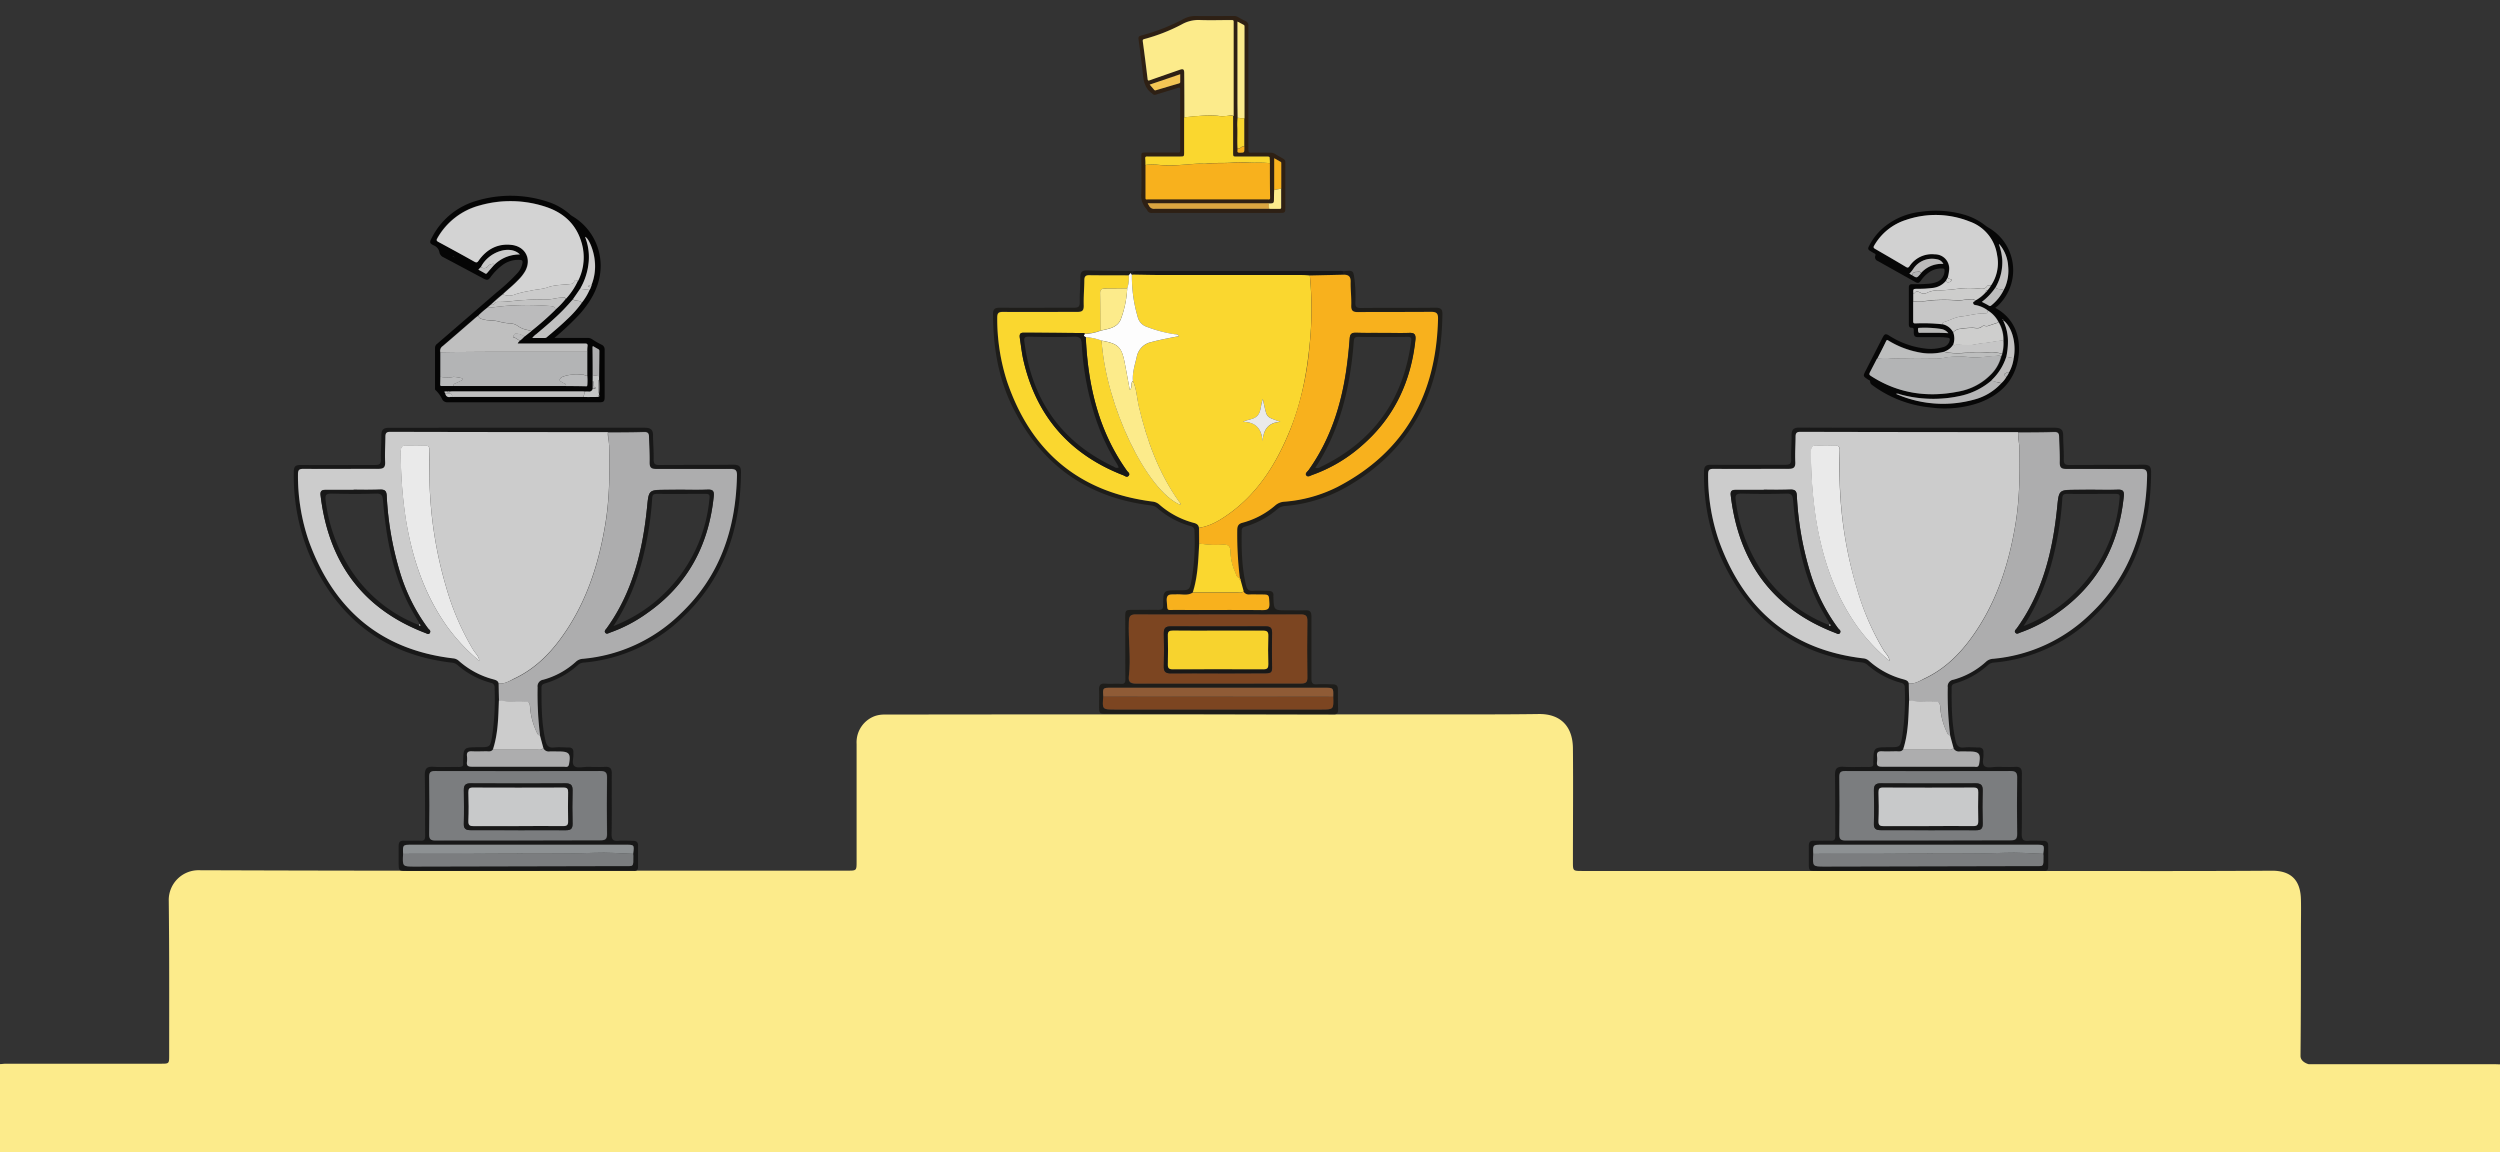 <svg xmlns="http://www.w3.org/2000/svg" xmlns:xlink="http://www.w3.org/1999/xlink" id="&#x30EC;&#x30A4;&#x30E4;&#x30FC;_1" data-name="&#x30EC;&#x30A4;&#x30E4;&#x30FC; 1" width="781" height="360" viewBox="0 0 781 360"><rect x="0" y="0" width="781" height="360" fill="#333333" stroke="none"/><defs><style>      .cls-1 {        fill: none;      }      .cls-2 {        clip-path: url(#clip-path);      }      .cls-3 {        fill: #fceb8b;      }      .cls-4 {        fill: #181818;      }      .cls-5 {        fill: #ccc;      }      .cls-6 {        fill: #adadae;      }      .cls-7 {        fill: #7b7d7f;      }      .cls-8 {        fill: #8d9193;      }      .cls-9 {        fill: #eaeaea;      }      .cls-10 {        fill: #fbfbfa;      }      .cls-11 {        fill: #c8c9ca;      }      .cls-12 {        fill: #1e1d1a;      }      .cls-13 {        fill: #fad72f;      }      .cls-14 {        fill: #f8b11d;      }      .cls-15 {        fill: #7c4521;      }      .cls-16 {        fill: #8f5b36;      }      .cls-17 {        fill: #fdfdfd;      }      .cls-18 {        fill: #f7d32e;      }      .cls-19 {        fill: #050505;      }      .cls-20 {        fill: #d3d3d3;      }      .cls-21 {        fill: #b3b4b5;      }      .cls-22 {        fill: #bfbfbf;      }      .cls-23 {        fill: #bbbbbc;      }      .cls-24 {        fill: #cbcbcb;      }      .cls-25 {        fill: #c1c1c1;      }      .cls-26 {        fill: #c3c3c3;      }      .cls-27 {        fill: #cfcece;      }      .cls-28 {        fill: #b9babb;      }      .cls-29 {        fill: #aeaeaf;      }      .cls-30 {        fill: #c4c5c5;      }      .cls-31 {        fill: #6f6e6f;      }      .cls-32 {        fill: #2e2014;      }      .cls-33 {        fill: #dba540;      }      .cls-34 {        fill: #f4c655;      }      .cls-35 {        fill: #070707;      }      .cls-36 {        fill: #d1d1d1;      }      .cls-37 {        fill: #c6c6c6;      }      .cls-38 {        fill: #bdbebe;      }      .cls-39 {        fill: #cececd;      }      .cls-40 {        fill: #cdcdcc;      }      .cls-41 {        fill: #cacaca;      }      .cls-42 {        fill: #b6b6b7;      }      .cls-43 {        fill: #c5c4c4;      }      .cls-44 {        fill: #bcbbbb;      }      .cls-45 {        fill: #c2c1c1;      }      .cls-46 {        fill: #bdbdbd;      }      .cls-47 {        fill: #b7b7b6;      }    </style><clipPath id="clip-path"><rect class="cls-1" y="5" width="781" height="355"></rect></clipPath></defs><title>123表彰台</title><g class="cls-2"><g><path class="cls-3" d="M781,360H0V332.42c.65,0,1.24-.12,1.81-.12q24.21,0,48.4,0c2.66,0,2.64,0,2.64-2.71,0-16,.06-32.08-.13-48.13a9.31,9.31,0,0,1,9.6-9.6q63.06.23,126.13.13,38.13,0,76.28,0c2.87,0,2.87,0,2.87-2.89q0-18.37,0-36.75a8.73,8.73,0,0,1,5.79-8.68,9,9,0,0,1,3-.44q38-.06,76.08-.06l93,0c11.73,0,23.46.06,35.19-.11,7.08-.1,10.66,4.09,10.72,10.68.11,11.85,0,23.68,0,35.53,0,2.78,0,2.82,2.85,2.82l142.38,0c24.35,0,48.68.09,73-.08,6.1-.05,9.05,2.92,9.2,8.94.08,3.18,0,6.36,0,9.54,0,13.14,0,26.27-.13,39.39,0,1.93,2.53,2.57,2.53,2.57h58.18l1.62.06Q781,346.18,781,360Z"></path><path class="cls-4" d="M161.55,133.63c13.29,0,26.58,0,39.85,0,1.85,0,2.59.56,2.61,2.33,0,2.51.25,5,.19,7.5,0,1.43.36,1.83,1.79,1.81,7.67-.07,15.31,0,23-.09,1.81,0,2.51.4,2.49,2.34-.11,17.43-5.12,32.92-18.05,45.2A50.66,50.66,0,0,1,182.3,207a2.94,2.94,0,0,0-1.79.78,26.18,26.18,0,0,1-10,5.64c-.76.24-1.35.38-1.35,1.41,0,5.56,0,11.1,1.25,16.55.35,1.56,1,2.34,2.73,2.13,1.42-.17,2.85,0,4.28,0,1.22-.05,1.79.44,1.69,1.66v.21c.16,1.37-.66,3.2.39,4,.89.65,2.62.19,4,.19,1.83,0,3.66.08,5.49,0,1.6-.11,2.15.5,2.13,2.08-.06,6.3.06,12.59-.06,18.87-.05,1.85.54,2.31,2.25,2.14,1.41-.14,2.84,0,4.28,0,1.15,0,1.77.34,1.74,1.6,0,2.17,0,4.34,0,6.48,0,1-.38,1.37-1.32,1.33-.61,0-1.22,0-1.84,0H127.2c-2.66,0-2.66,0-2.66-2.67,0-1.69,0-3.39,0-5.08,0-1.2.38-1.74,1.65-1.68,1.68.06,3.39-.06,5.07,0,1.33.09,1.56-.42,1.56-1.62-.06-6.29,0-12.59-.11-18.86,0-2.09.64-2.74,2.68-2.61,2.63.17,5.29,0,7.92.06,1.05,0,1.54-.27,1.37-1.35V238c.12-4.54.12-4.54,4.8-4.57,3.67,0,3.67,0,4.28-3.59a80.63,80.63,0,0,0,.75-15,1.38,1.38,0,0,0-1.22-1.54,25.93,25.93,0,0,1-10.45-5.62A3.18,3.18,0,0,0,141,207c-20.87-2.48-35.3-13.7-43.87-32.59a64.41,64.41,0,0,1-5.35-27c0-1.72.57-2.17,2.21-2.15,7.73.07,15.46,0,23.19,0,1.39,0,1.88-.32,1.81-1.79-.08-2.42.17-4.87.13-7.31,0-1.89.59-2.54,2.57-2.52C135,133.65,148.28,133.61,161.55,133.63Zm8.17,100c-.36-1.29-.69-2.59-1.05-3.88a100.94,100.94,0,0,1-.78-15.15,2.07,2.07,0,0,1,1.81-2.38,25.1,25.1,0,0,0,10.2-5.65,3.54,3.54,0,0,1,2.17-.88,49.62,49.62,0,0,0,30.39-14c12.38-11.72,17.35-26.52,17.71-43.22,0-1.72-.46-2.1-2.13-2.08-7.72.08-15.43,0-23.16,0-1.5,0-2-.46-2-2,.06-2.69-.13-5.41-.19-8.1,0-.95-.32-1.48-1.44-1.44-3.79.09-7.58.09-11.37.13a.65.65,0,0,0-.19,0q-34,0-67.9-.09c-1.12,0-1.39.51-1.42,1.48,0,2.63-.21,5.28-.08,7.91.08,1.75-.51,2.19-2.17,2.17-7.79-.06-15.59,0-23.38,0-1.35,0-1.71.38-1.68,1.71a62.27,62.27,0,0,0,3.34,20.73c7.65,21.2,22.23,34.06,45.08,36.76a3.07,3.07,0,0,1,1.81.76,26.21,26.21,0,0,0,11,5.85c.69.19,1.28.44,1.45,1.22,0,1.77.06,3.54.08,5.3-.19,5.18-.23,10.38-1.93,15.39-.47.68-1.18.55-1.84.55-1.56,0-3.11.06-4.65,0-1.12-.06-1.65.3-1.52,1.47a6.85,6.85,0,0,1,0,1.81c-.19,1.33.44,1.56,1.62,1.54,3.52-.06,7,0,10.55,0,6,0,12,0,18.06,0,.63,0,1.47.4,1.7-.82.61-3.22.09-3.94-3.12-3.94-1,0-2-.06-3,0A1.86,1.86,0,0,1,169.72,233.65Zm28.08,33.09c.38-2.86.38-2.86-2.51-2.86H128.65c-2.82,0-2.82,0-2.72,2.84-.23,4-.23,4,3.63,4q32.59-.07,65.18-.15c3.27,0,3.12.48,3.12-3.22C197.86,267.14,197.82,267,197.8,266.74Zm-36-4.17c8.62,0,17.21,0,25.82,0,1.56,0,2.13-.36,2.09-2-.11-5.87-.13-11.77,0-17.64,0-1.64-.55-2-2.11-2q-25.82.06-51.64,0c-1.46,0-1.84.46-1.82,1.85.07,6,.09,11.9,0,17.85,0,1.69.57,2,2.09,2C144.7,262.55,153.23,262.57,161.76,262.57Z"></path><path class="cls-5" d="M155.78,213.5c-.17-.78-.76-1-1.46-1.22a26.23,26.23,0,0,1-11-5.85,3.07,3.07,0,0,0-1.81-.76c-22.86-2.7-37.43-15.56-45.08-36.76a62.7,62.7,0,0,1-3.34-20.73c0-1.33.35-1.71,1.68-1.71,7.79.06,15.59,0,23.38,0,1.66,0,2.25-.42,2.17-2.17-.13-2.63.06-5.26.08-7.91,0-1,.3-1.48,1.42-1.48q34,.08,67.9.09a.65.65,0,0,1,.19,0c-.15,1.37.32,2.67.36,4,.23,8.44.17,16.86-1.27,25.22-1.93,11.33-5.28,22.13-11.58,31.92-4.32,6.71-9.5,12.44-16.87,15.87C159.07,212.8,157.57,213.73,155.78,213.5Zm-6.05-7.05c-.12-1.5-1.24-2.34-1.91-3.46a81.68,81.68,0,0,1-8.39-19.43,128.1,128.1,0,0,1-5.22-32.75c-.11-3.31,0-6.63,0-9.94,0-1.2-.34-1.73-1.6-1.66a50.09,50.09,0,0,1-5.48,0c-1.58-.11-1.91.54-1.91,2a138.35,138.35,0,0,0,1.6,21.11c2,12.13,5.75,23.52,13,33.62A58.53,58.53,0,0,0,149.73,206.45ZM110.47,153h0c-2.9,0-5.83,0-8.74,0-1.22,0-1.73.36-1.58,1.66,2.45,20.74,12.89,35.44,32.71,43,.47.17,1,.7,1.43,0s-.23-1-.54-1.37a57,57,0,0,1-8.83-17.69,99.43,99.43,0,0,1-4.1-23.7c-.09-1.45-.49-2-2-2C116,153,113.25,153,110.47,153Z"></path><path class="cls-6" d="M155.78,213.5c1.79.23,3.29-.7,4.8-1.39,7.37-3.43,12.55-9.16,16.87-15.87,6.3-9.77,9.65-20.59,11.59-31.92,1.43-8.33,1.49-16.78,1.26-25.22a33.36,33.36,0,0,1-.36-4c3.79,0,7.58,0,11.38-.13,1.11,0,1.41.49,1.43,1.44.06,2.69.25,5.41.19,8.1,0,1.54.48,2,2,2,7.73,0,15.44,0,23.17,0,1.66,0,2.17.36,2.12,2.08-.35,16.7-5.33,31.5-17.71,43.22a49.84,49.84,0,0,1-30.39,14,3.45,3.45,0,0,0-2.17.88,24.87,24.87,0,0,1-10.2,5.65,2.08,2.08,0,0,0-1.81,2.38,106.51,106.51,0,0,0,.78,15.15c-.74-.1-.86-.78-1.14-1.3a22.16,22.16,0,0,1-2-7.92c-.08-1-.44-1.39-1.45-1.39a46.41,46.41,0,0,1-8.24-.36C155.84,217,155.8,215.27,155.78,213.5ZM212.88,153H208.2c-5.64,0-5.52,0-6.08,5.66-1.37,13.45-4.51,26.33-12.58,37.57-.29.41-.88.85-.44,1.42s1,.1,1.5-.07a46.07,46.07,0,0,0,11.47-6C214.82,182.7,221.41,170.3,223,155c.17-1.62-.32-2.15-1.94-2.07C218.29,153.06,215.6,153,212.88,153Z"></path><path class="cls-7" d="M161.76,262.57c-8.53,0-17.08,0-25.61,0-1.52,0-2.13-.29-2.09-2,.11-6,.09-11.89,0-17.85,0-1.39.35-1.85,1.81-1.85q25.8.06,51.64,0c1.54,0,2.13.4,2.11,2-.09,5.87-.07,11.77,0,17.64,0,1.64-.55,2-2.09,2C179,262.53,170.38,262.57,161.76,262.57Zm.17-3.22h0c4.95,0,9.88,0,14.83,0,1.56,0,2.19-.4,2.15-2.06q-.16-5.14,0-10.34c0-1.66-.5-2.25-2.21-2.25q-14.82.09-29.63,0c-1.62,0-2.15.59-2.13,2.13.06,3.45.1,6.88,0,10.33-.07,1.77.61,2.19,2.23,2.17C152.05,259.31,157,259.35,161.93,259.35Z"></path><path class="cls-7" d="M197.8,266.74c0,.21.06.4.06.61,0,3.68.17,3.2-3.12,3.22l-65.18.15c-3.84,0-3.84,0-3.63-4,9.48,0,18.94,0,28.42-.06,10.44-.11,20.89.17,31.34-.26C189.69,266.26,193.78,266.57,197.8,266.74Z"></path><path class="cls-8" d="M197.8,266.74c-4-.17-8.13-.48-12.11-.32-10.45.43-20.9.15-31.34.26-9.46.1-18.94,0-28.42.06-.12-2.84-.12-2.84,2.72-2.84h66.64C198.18,263.88,198.18,263.88,197.8,266.74Z"></path><path class="cls-5" d="M155.86,218.8a44.45,44.45,0,0,0,8.24.36c1,0,1.37.36,1.45,1.39a22,22,0,0,0,2,7.92c.25.52.38,1.18,1.14,1.3.36,1.29.69,2.59,1.05,3.88-.5.78-1.3.56-2,.56l-13.77,0C155.63,229.18,155.67,224,155.86,218.8Z"></path><path class="cls-6" d="M153.93,234.19q6.88,0,13.77,0c.72,0,1.52.22,2-.56a1.85,1.85,0,0,0,1.94,1.13c1-.06,2,0,3,0,3.21,0,3.71.72,3.12,3.94-.23,1.22-1.07.8-1.71.82-6,0-12,0-18,0-3.51,0-7,0-10.55,0-1.18,0-1.81-.21-1.62-1.53a7.83,7.83,0,0,0,0-1.81c-.13-1.18.4-1.52,1.52-1.48,1.56.09,3.11,0,4.65,0C152.75,234.74,153.46,234.85,153.93,234.19Z"></path><path class="cls-9" d="M149.73,206.45a58.14,58.14,0,0,1-9.94-10.55c-7.22-10.11-11-21.52-13-33.62a138.19,138.19,0,0,1-1.6-21.12c0-1.45.31-2.1,1.91-2a45.54,45.54,0,0,0,5.48,0c1.29-.06,1.62.47,1.6,1.67-.06,3.3-.1,6.63,0,9.93a128.11,128.11,0,0,0,5.22,32.76A81.68,81.68,0,0,0,147.82,203C148.49,204.11,149.61,205,149.73,206.45Z"></path><path class="cls-4" d="M110.47,153c2.78,0,5.56.09,8.34,0,1.54-.06,1.94.49,2,2a99.26,99.26,0,0,0,4.1,23.7,57.23,57.23,0,0,0,8.83,17.69c.29.4.93.75.55,1.37s-1,.14-1.44,0c-19.8-7.59-30.24-22.29-32.71-43-.14-1.3.36-1.68,1.58-1.66,2.89,0,5.82,0,8.72,0Zm20.43,42.32c.07.21.22.31.4.19s-.06-.28-.1-.45c-1.5-2.63-3.12-5.22-4.38-8-4.51-9.71-6.28-20.07-7.16-30.61-.15-1.69-.45-2.32-2.3-2.25-4.61.16-9.22.12-13.82,0-1.62,0-2,.35-1.83,2a50.75,50.75,0,0,0,7.08,20.52A44.49,44.49,0,0,0,130.9,195.27Z"></path><path class="cls-4" d="M212.88,153c2.72,0,5.41.08,8.13,0,1.64-.08,2.11.45,1.94,2.07-1.54,15.28-8.13,27.68-20.88,36.56a46.07,46.07,0,0,1-11.47,6c-.49.17-1.06.61-1.5.06s.15-1,.44-1.41c8.09-11.22,11.21-24.12,12.58-37.57.56-5.62.44-5.64,6.08-5.67C209.76,153,211.32,153,212.88,153Zm-21.23,42.58a47.21,47.21,0,0,0,30-40c.13-1.2-.38-1.3-1.37-1.3-5,0-10,.06-15,0-1.12,0-1.48.27-1.54,1.43a101.44,101.44,0,0,1-1.35,11.26C200.62,177,197.59,186.55,191.65,195.56Z"></path><path class="cls-4" d="M161.93,259.35c-5,0-9.88,0-14.83,0-1.62,0-2.32-.4-2.23-2.17.12-3.43.08-6.88,0-10.33,0-1.54.51-2.15,2.13-2.13q14.82.09,29.63,0c1.71,0,2.26.59,2.21,2.25-.08,3.46-.08,6.89,0,10.34,0,1.64-.59,2.08-2.15,2.06-4.93-.06-9.88,0-14.83,0Zm.13-1.26h0c4.61,0,9.22-.07,13.81,0,1.22,0,1.67-.32,1.62-1.58-.08-3-.08-6,0-8.93,0-1.09-.21-1.55-1.43-1.53q-14.13.06-28.27,0c-1.18,0-1.49.38-1.47,1.49.06,3,.1,6,0,8.93-.06,1.45.53,1.66,1.75,1.64C152.7,258,157.38,258.09,162.06,258.09Z"></path><path class="cls-10" d="M131.2,195c0,.14.15.4.1.44s-.33,0-.4-.19A1,1,0,0,1,131.2,195Z"></path><path class="cls-11" d="M162.06,258.09c-4.68,0-9.36,0-14,0-1.24,0-1.81-.19-1.75-1.64.13-3,.1-6,0-8.93,0-1.14.3-1.52,1.47-1.49q14.13.06,28.27,0c1.22,0,1.45.46,1.43,1.53-.06,3-.06,6,0,8.93.05,1.26-.39,1.6-1.62,1.58-4.61-.07-9.22,0-13.83,0Z"></path><path class="cls-4" d="M602.07,133.63c13.29,0,26.58,0,39.85,0,1.86,0,2.6.56,2.62,2.33,0,2.51.25,5,.18,7.5,0,1.43.36,1.83,1.8,1.81,7.66-.07,15.31,0,23-.09,1.82,0,2.51.4,2.49,2.34-.1,17.43-5.12,32.92-18.05,45.2A50.66,50.66,0,0,1,622.82,207a3,3,0,0,0-1.79.78,26.21,26.21,0,0,1-10,5.64c-.76.24-1.35.38-1.35,1.41,0,5.56,0,11.1,1.24,16.55.36,1.56,1,2.34,2.74,2.13,1.41-.17,2.84,0,4.27,0,1.23-.05,1.79.44,1.69,1.66v.21c.17,1.37-.65,3.2.4,4,.88.65,2.61.19,4,.19,1.83,0,3.66.08,5.5,0,1.6-.11,2.14.5,2.12,2.08-.06,6.3.07,12.59-.06,18.87,0,1.85.55,2.31,2.25,2.14,1.42-.14,2.85,0,4.28,0,1.16,0,1.77.34,1.75,1.6,0,2.17,0,4.34,0,6.48,0,1-.38,1.37-1.33,1.33-.61,0-1.22,0-1.83,0H567.72c-2.65,0-2.65,0-2.65-2.67,0-1.69,0-3.39,0-5.08,0-1.2.38-1.74,1.65-1.68,1.68.06,3.39-.06,5.07,0,1.33.09,1.56-.42,1.56-1.62-.06-6.29,0-12.59-.1-18.86,0-2.09.63-2.74,2.67-2.61,2.64.17,5.29,0,7.92.06,1.05,0,1.54-.27,1.37-1.35V238c.13-4.54.13-4.54,4.8-4.57,3.67,0,3.67,0,4.28-3.59a81.5,81.5,0,0,0,.76-15,1.38,1.38,0,0,0-1.22-1.54,25.87,25.87,0,0,1-10.45-5.62,3.24,3.24,0,0,0-1.81-.74c-20.88-2.48-35.3-13.7-43.88-32.59a64.41,64.41,0,0,1-5.35-27c0-1.72.57-2.17,2.22-2.15,7.73.07,15.46,0,23.19,0,1.39,0,1.87-.32,1.81-1.79-.09-2.42.17-4.87.12-7.31,0-1.89.59-2.54,2.57-2.52C575.51,133.65,588.8,133.61,602.07,133.63Zm8.18,100c-.36-1.29-.7-2.59-1.06-3.88a100.94,100.94,0,0,1-.78-15.15,2.08,2.08,0,0,1,1.81-2.38,25.1,25.1,0,0,0,10.2-5.65,3.57,3.57,0,0,1,2.17-.88,49.62,49.62,0,0,0,30.39-14c12.39-11.72,17.36-26.52,17.72-43.22,0-1.72-.47-2.1-2.13-2.08-7.73.08-15.44,0-23.17,0-1.5,0-2-.46-2-2,.06-2.69-.13-5.41-.19-8.1,0-.95-.32-1.48-1.43-1.44-3.79.09-7.58.09-11.38.13a.58.58,0,0,0-.19,0q-34,0-67.9-.09c-1.12,0-1.39.51-1.41,1.48,0,2.63-.21,5.28-.09,7.91.09,1.75-.5,2.19-2.17,2.17-7.79-.06-15.58,0-23.38,0-1.34,0-1.7.38-1.68,1.71A62.28,62.28,0,0,0,537,168.91c7.64,21.2,22.22,34.06,45.07,36.76a3,3,0,0,1,1.81.76,26.21,26.21,0,0,0,11,5.85c.69.19,1.28.44,1.45,1.22,0,1.77.06,3.54.09,5.3-.19,5.18-.23,10.38-1.94,15.39-.47.68-1.18.55-1.83.55-1.56,0-3.12.06-4.66,0-1.12-.06-1.64.3-1.51,1.47a7.29,7.29,0,0,1,0,1.81c-.19,1.33.45,1.56,1.63,1.54,3.51-.06,7,0,10.55,0,6,0,12,0,18,0,.63,0,1.47.4,1.7-.82.62-3.22.09-3.94-3.11-3.94-1,0-2-.06-3,0A1.86,1.86,0,0,1,610.25,233.65Zm28.07,33.09c.38-2.86.38-2.86-2.5-2.86H569.17c-2.82,0-2.82,0-2.71,2.84-.24,4-.24,4,3.62,4q32.61-.07,65.19-.15c3.26,0,3.12.48,3.12-3.22C638.39,267.14,638.34,267,638.32,266.74Zm-36-4.17c8.62,0,17.21,0,25.83,0,1.55,0,2.12-.36,2.08-2-.1-5.87-.12-11.77,0-17.64,0-1.64-.55-2-2.11-2q-25.8.06-51.64,0c-1.45,0-1.83.46-1.81,1.85.06,6,.08,11.9,0,17.85-.05,1.69.56,2,2.08,2C585.22,262.55,593.75,262.57,602.28,262.57Z"></path><path class="cls-5" d="M596.3,213.5c-.17-.78-.76-1-1.45-1.22a26.21,26.21,0,0,1-11-5.85,3,3,0,0,0-1.81-.76c-22.85-2.7-37.43-15.56-45.07-36.76a62.71,62.71,0,0,1-3.35-20.73c0-1.33.36-1.71,1.68-1.71,7.8.06,15.59,0,23.38,0,1.67,0,2.26-.42,2.17-2.17-.12-2.63.07-5.26.09-7.91,0-1,.29-1.48,1.41-1.48q34,.08,67.9.09a.58.58,0,0,1,.19,0,30,30,0,0,0,.36,4c.23,8.44.17,16.86-1.26,25.22-1.94,11.33-5.29,22.13-11.59,31.92-4.31,6.71-9.5,12.44-16.87,15.87C599.59,212.8,598.09,213.73,596.3,213.5Zm-6-7.05c-.13-1.5-1.24-2.34-1.92-3.46A81.25,81.25,0,0,1,580,183.56a128.12,128.12,0,0,1-5.23-32.75c-.1-3.31,0-6.63,0-9.94,0-1.2-.33-1.73-1.6-1.66a49.91,49.91,0,0,1-5.47,0c-1.58-.11-1.92.54-1.92,2a139.63,139.63,0,0,0,1.6,21.11c2,12.13,5.75,23.52,13,33.62A57.83,57.83,0,0,0,590.26,206.45ZM551,153h0c-2.91,0-5.84,0-8.74,0-1.23,0-1.73.36-1.58,1.66,2.44,20.74,12.89,35.44,32.71,43,.46.17,1,.7,1.43,0s-.23-1-.55-1.37a57,57,0,0,1-8.82-17.69,99,99,0,0,1-4.11-23.7c-.09-1.45-.49-2-2-2C556.56,153,553.78,153,551,153Z"></path><path class="cls-6" d="M596.3,213.5c1.79.23,3.29-.7,4.8-1.39,7.38-3.43,12.56-9.16,16.88-15.87,6.29-9.77,9.64-20.59,11.58-31.92,1.43-8.33,1.5-16.78,1.26-25.22a31.44,31.44,0,0,1-.35-4c3.79,0,7.58,0,11.37-.13,1.12,0,1.41.49,1.43,1.44.07,2.69.26,5.41.19,8.1,0,1.54.49,2,2,2,7.73,0,15.44,0,23.17,0,1.66,0,2.17.36,2.13,2.08-.36,16.7-5.33,31.5-17.72,43.22a49.81,49.81,0,0,1-30.39,14,3.47,3.47,0,0,0-2.17.88,24.89,24.89,0,0,1-10.19,5.65,2.07,2.07,0,0,0-1.81,2.38,108,108,0,0,0,.77,15.15c-.73-.1-.86-.78-1.13-1.3a22,22,0,0,1-2-7.92c-.09-1-.45-1.39-1.46-1.39a46.34,46.34,0,0,1-8.23-.36C596.36,217,596.32,215.27,596.3,213.5ZM653.4,153h-4.67c-5.65,0-5.52,0-6.09,5.66-1.37,13.45-4.51,26.33-12.57,37.57-.3.41-.89.85-.45,1.42s1,.1,1.5-.07a46,46,0,0,0,11.48-6c12.74-8.88,19.33-21.28,20.87-36.56.17-1.62-.31-2.15-1.94-2.07C658.82,153.06,656.12,153,653.4,153Z"></path><path class="cls-7" d="M602.28,262.57c-8.53,0-17.08,0-25.61,0-1.51,0-2.13-.29-2.08-2,.1-6,.08-11.89,0-17.85,0-1.39.36-1.85,1.81-1.85q25.82.06,51.64,0c1.54,0,2.13.4,2.11,2-.08,5.87-.06,11.77,0,17.64,0,1.64-.55,2-2.08,2C619.51,262.53,610.9,262.57,602.28,262.57Zm.17-3.22h0c4.95,0,9.88,0,14.83,0,1.56,0,2.19-.4,2.15-2.06-.11-3.43-.13-6.88,0-10.34,0-1.66-.51-2.25-2.22-2.25q-14.8.09-29.63,0c-1.62,0-2.15.59-2.13,2.13.07,3.45.11,6.88,0,10.33-.06,1.77.61,2.19,2.23,2.17C592.57,259.31,597.52,259.35,602.45,259.35Z"></path><path class="cls-7" d="M638.32,266.74c0,.21.07.4.07.61,0,3.68.16,3.2-3.12,3.22l-65.19.15c-3.83,0-3.83,0-3.62-4,9.47,0,18.93,0,28.41-.06,10.45-.11,20.89.17,31.34-.26C630.21,266.26,634.3,266.57,638.32,266.74Z"></path><path class="cls-8" d="M638.32,266.74c-4-.17-8.13-.48-12.11-.32-10.45.43-20.89.15-31.34.26-9.46.1-18.94,0-28.41.06-.13-2.84-.13-2.84,2.71-2.84h66.65C638.7,263.88,638.7,263.88,638.32,266.74Z"></path><path class="cls-5" d="M596.39,218.8a44.3,44.3,0,0,0,8.23.36c1,0,1.37.36,1.46,1.39a21.94,21.94,0,0,0,2,7.92c.26.52.38,1.18,1.14,1.3.36,1.29.7,2.59,1.06,3.88-.51.78-1.31.56-2,.56l-13.77,0C596.16,229.18,596.2,224,596.39,218.8Z"></path><path class="cls-6" d="M594.45,234.19q6.88,0,13.77,0c.72,0,1.52.22,2-.56a1.85,1.85,0,0,0,1.93,1.13c1-.06,2,0,3,0,3.2,0,3.7.72,3.11,3.94-.23,1.22-1.07.8-1.7.82-6,0-12,0-18,0-3.52,0-7,0-10.55,0-1.19,0-1.82-.21-1.63-1.53a6.86,6.86,0,0,0,0-1.81c-.12-1.18.4-1.52,1.52-1.48,1.56.09,3.12,0,4.65,0C593.27,234.74,594,234.85,594.45,234.19Z"></path><path class="cls-9" d="M590.26,206.45a57.46,57.46,0,0,1-9.94-10.55c-7.23-10.11-11-21.52-13-33.62a139.47,139.47,0,0,1-1.6-21.12c0-1.45.32-2.1,1.92-2a45.38,45.38,0,0,0,5.47,0c1.29-.06,1.63.47,1.6,1.67-.06,3.3-.1,6.63,0,9.93A128.12,128.12,0,0,0,580,183.52,81.25,81.25,0,0,0,588.34,203C589,204.11,590.13,205,590.26,206.45Z"></path><path class="cls-4" d="M551,153c2.78,0,5.56.09,8.34,0,1.54-.06,1.94.49,2,2a98.78,98.78,0,0,0,4.11,23.7,57.2,57.2,0,0,0,8.82,17.69c.3.4.93.75.55,1.37s-1,.14-1.43,0c-19.8-7.59-30.25-22.29-32.71-43-.15-1.3.35-1.68,1.58-1.66,2.88,0,5.81,0,8.72,0Zm20.43,42.32c.06.21.21.31.4.19,0,0-.06-.28-.11-.45-1.49-2.63-3.12-5.22-4.38-8-4.51-9.71-6.27-20.07-7.16-30.61-.15-1.69-.44-2.32-2.3-2.25-4.61.16-9.22.12-13.81,0-1.62,0-2.05.35-1.84,2a50.75,50.75,0,0,0,7.08,20.52A44.47,44.47,0,0,0,571.43,195.27Z"></path><path class="cls-4" d="M653.4,153c2.72,0,5.42.08,8.13,0,1.65-.08,2.11.45,1.94,2.07-1.54,15.28-8.13,27.68-20.87,36.56a46,46,0,0,1-11.48,6c-.49.17-1,.61-1.5.06s.15-1,.45-1.41c8.08-11.22,11.2-24.12,12.57-37.57.57-5.62.44-5.64,6.09-5.67C650.29,153,651.84,153,653.4,153Zm-21.23,42.58a47.19,47.19,0,0,0,30-40c.13-1.2-.37-1.3-1.36-1.3-5,0-10,.06-15,0-1.12,0-1.48.27-1.54,1.43a99.11,99.11,0,0,1-1.35,11.26C641.15,177,638.11,186.55,632.17,195.56Z"></path><path class="cls-4" d="M602.45,259.35c-5,0-9.88,0-14.82,0-1.63,0-2.32-.4-2.24-2.17.13-3.43.09-6.88,0-10.33,0-1.54.51-2.15,2.13-2.13q14.82.09,29.63,0c1.71,0,2.26.59,2.22,2.25-.09,3.46-.09,6.89,0,10.34,0,1.64-.59,2.08-2.15,2.06-4.93-.06-9.88,0-14.83,0Zm.13-1.26h0c4.61,0,9.22-.07,13.82,0,1.22,0,1.66-.32,1.62-1.58-.09-3-.09-6,0-8.93,0-1.09-.21-1.55-1.44-1.53q-14.12.06-28.26,0c-1.18,0-1.5.38-1.48,1.49.07,3,.11,6,0,8.93-.06,1.45.53,1.66,1.75,1.64C593.23,258,597.9,258.09,602.58,258.09Z"></path><path class="cls-10" d="M571.72,195c0,.14.15.4.11.44-.19.12-.34,0-.4-.19A1,1,0,0,1,571.72,195Z"></path><path class="cls-11" d="M602.58,258.09c-4.68,0-9.35,0-14,0-1.24,0-1.81-.19-1.75-1.64.13-3,.11-6,0-8.93,0-1.14.3-1.52,1.48-1.49q14.12.06,28.26,0c1.23,0,1.46.46,1.44,1.53-.07,3-.07,6,0,8.93,0,1.26-.4,1.6-1.62,1.58-4.62-.07-9.23,0-13.84,0Z"></path><path class="cls-12" d="M419.76,84.72c3.05-.27,3-.27,3.39,2.61a42.17,42.17,0,0,1,.27,7.1c-.06,1.39.3,1.81,1.75,1.79,7.79-.09,15.59,0,23.38-.09,1.47,0,2.08.43,2.06,1.94-.21,23.37-9,42-29.82,54a46.58,46.58,0,0,1-19.25,6,4.07,4.07,0,0,0-2.4.92,27,27,0,0,1-10.07,5.5c-.78.21-1.16.5-1.16,1.34-.08,5.69,0,11.37,1.35,17,.29,1.22.8,1.86,2.19,1.75,1.56-.13,3.12,0,4.67,0,1.18,0,1.84.4,1.69,1.64v.21c.15,4.25.15,4.25,4.34,4.23,1.89,0,3.79.07,5.68,0,1.44-.06,1.86.53,1.86,1.92,0,6.42,0,12.86,0,19.28,0,1.47.27,2.06,1.87,1.92s3.12,0,4.68,0c1.22,0,1.75.44,1.72,1.65,0,2.1,0,4.18.07,6.29,0,1-.38,1.54-1.46,1.43-.46,0-.94,0-1.43,0L346,223c-2.63,0-2.63,0-2.65-2.65,0-1.56.08-3.12,0-4.67s.36-2.26,2-2.11,3.12-.06,4.68.06c1.28.11,1.55-.33,1.55-1.58-.08-6.29,0-12.58-.06-18.88,0-2.65,0-2.65,2.72-2.65,2.51,0,5-.06,7.52,0,1.2,0,1.62-.19,1.62-1.52,0-4.59,0-4.59,4.74-4.59,3.5,0,3.52,0,4.17-3.43a70.66,70.66,0,0,0,.86-15,1.46,1.46,0,0,0-1.3-1.65,26.43,26.43,0,0,1-10.26-5.57,3.54,3.54,0,0,0-2-.87c-20.28-2.44-34.73-13.07-43.54-31.32-4.29-8.93-5.79-18.51-5.83-28.36,0-1.6.46-2.08,2.09-2.08,7.72.06,15.46,0,23.18,0,1.4,0,1.84-.32,1.82-1.77-.07-2.57.23-5.14.18-7.71,0-1.68.57-2.23,2.26-2.16,4.7.14,9.41.14,14.11.21v1a.7.7,0,0,1-.27.14l-.38-.61c-.21.23-.4.47-.61.7-4.07,0-8.13,0-12.2-.07-1.22,0-1.68.34-1.68,1.58,0,2.64-.26,5.27-.19,7.9,0,1.64-.47,2.06-2.07,2-7.71-.06-15.43,0-23.16,0-1.44,0-1.82.38-1.8,1.81a64.05,64.05,0,0,0,3.08,19.94C322,141,337,153.73,360.11,156.68a3.8,3.8,0,0,1,2.12,1,26.78,26.78,0,0,0,10.66,5.64c.84.21,1.5.59,1.62,1.54,0,1.62.05,3.24.07,4.86-.3,5.2-.43,10.4-2.07,15.41-1.62,1-3.43.38-5.14.51-1.49.1-3.14-.49-2.9,2.19.27,3.15-.19,2.65,2.8,2.67,9,0,18,0,27,.06,1.81,0,2.34-.44,2.21-2.23-.16-2.63,0-2.65-2.61-2.65-1.22,0-2.44,0-3.66,0a1.83,1.83,0,0,1-1.83-1c-.3-1.07-.59-2.15-.89-3.22a.87.87,0,0,0-.25-.88l0,0a110.12,110.12,0,0,1-.82-15c0-1.25.31-2,1.64-2.32a26.06,26.06,0,0,0,10.3-5.47,4.58,4.58,0,0,1,2.74-1.1,44.1,44.1,0,0,0,16.7-4.65c21.17-11.05,30.77-29,31.34-52.4,0-1.72-.36-2.29-2.21-2.27-7.58.12-15.16,0-22.75.08-1.7,0-2.21-.48-2.15-2.19.09-2.42-.25-4.86-.19-7.28.05-1.71-.71-2.23-2.21-2.21A10.15,10.15,0,0,0,419.76,84.72Zm-3.25,132.93c.07-2.8.07-2.8-2.8-2.8H347.15c-2.67,0-2.67,0-2.48,2.75-.36,4.09-.36,4.09,3.77,4.09q32.13,0,64.24,0C416.62,221.67,416.62,221.67,416.51,217.65Zm-36-4.09c8.59,0,17.2,0,25.8,0,1.54,0,2.13-.31,2.08-2q-.15-8.72,0-17.43c0-1.66-.42-2.19-2.15-2.17-7.83.09-15.69,0-23.52,0-9.29,0-18.56.06-27.85,0-1.85,0-2.19.57-2.25,2.3-.19,5.66.72,11.32,0,17-.23,2,.63,2.36,2.44,2.33C363.58,213.52,372.05,213.56,380.52,213.56Z"></path><path class="cls-4" d="M419.76,84.72c0,.36,0,.74,0,1.1l-10.53.25c-.8,0-1.62-.15-2.42-.15q-21.61,0-43.2,0c-3.24,0-6.48-.1-9.71-.14v-1a9.37,9.37,0,0,1,1.39-.15h63.29C419,84.62,419.36,84.68,419.76,84.72Z"></path><path class="cls-13" d="M353.85,85.78c3.25.06,6.49.14,9.71.14q21.62,0,43.2,0c.8,0,1.62.09,2.42.15a106.69,106.69,0,0,1-.08,21.81c-.91,9.05-2.61,18-6.09,26.46-4.13,10.13-9.67,19.29-18.7,25.9-2.95,2.14-6,4.08-9.75,4.65-.13-.95-.78-1.33-1.63-1.54a26.67,26.67,0,0,1-10.65-5.64,3.83,3.83,0,0,0-2.13-1c-23.09-2.93-38.1-15.7-45.54-37.51a63.75,63.75,0,0,1-3.07-19.94c0-1.43.38-1.81,1.79-1.81,7.71.06,15.44,0,23.17,0,1.6,0,2.1-.42,2.06-2-.08-2.63.17-5.26.19-7.9,0-1.24.46-1.62,1.68-1.57,4.07.06,8.13,0,12.2.06a10.16,10.16,0,0,1-.46,4.1c-2.3,0-4.6.07-6.87,0-1.07,0-1.6.25-1.58,1.45.08,3.89.11,7.79.13,11.68a15.24,15.24,0,0,1-4.93,1c-.11-.08-.21-.23-.32-.23q-9.45-.06-18.89-.1c-1.22,0-1.22.84-1.1,1.68.36,2.34.61,4.69,1.14,7,4,17.45,14.49,29.37,31.19,35.85.51.19,1.14.78,1.67.13s-.23-1.1-.55-1.54c-8.93-12.5-12.19-26.74-12.85-41.77a19,19,0,0,1,4.93,1.08c1.39,20.4,14.07,46.88,24.58,51.32.21-.48-.21-.74-.42-1-6.38-9-10-19.05-12.53-29.66-.63-2.68-.7-5.48-1.84-8-.25-2.61.62-5,1.18-7.52a5.86,5.86,0,0,1,4.55-4.63c2.83-.78,5.71-1.28,8.64-1.85-.42-.74-1-.55-1.52-.63A40,40,0,0,1,358,102a4.23,4.23,0,0,1-2.51-2.74A45,45,0,0,1,353.6,85.9.48.48,0,0,0,353.85,85.78Zm40.65,38.88c-.71,1.94-.48,3.81-1.6,5.14s-3,1.13-4.61,2c4,0,5.83,2.08,6.13,6,.27-3.55,1.79-5.81,5.58-6C395.09,130,395.91,130.72,394.5,124.66Z"></path><path class="cls-14" d="M374.58,164.89c3.72-.57,6.8-2.51,9.75-4.65,9-6.61,14.57-15.77,18.7-25.9a94.38,94.38,0,0,0,6.09-26.46,106,106,0,0,0,.08-21.81l10.53-.25c1.5,0,2.26.5,2.22,2.21-.07,2.42.27,4.86.19,7.28-.07,1.71.44,2.21,2.14,2.19,7.59-.08,15.17,0,22.75-.08,1.86,0,2.26.55,2.21,2.27-.57,23.37-10.17,41.35-31.34,52.4a44.1,44.1,0,0,1-16.7,4.65,4.71,4.71,0,0,0-2.74,1.1,25.74,25.74,0,0,1-10.3,5.47c-1.33.34-1.62,1.07-1.64,2.32a111.76,111.76,0,0,0,.82,15c-1-.13-1.16-1.08-1.45-1.77a16.52,16.52,0,0,1-1.52-6.45c0-1.57-.55-2.33-2.29-2.25a30.28,30.28,0,0,1-7.48-.36C374.62,168.13,374.6,166.51,374.58,164.89ZM432.08,104c-2.85,0-5.69.06-8.53,0-1.41,0-1.84.45-1.94,1.84-.25,3.3-.61,6.58-1.07,9.87-1.65,11.22-5.08,21.81-11.74,31.16-.35.5-1.26,1-.73,1.68s1.26.06,1.87-.15a47.15,47.15,0,0,0,15.73-9.43c9.95-8.73,15.09-19.87,16.47-32.88.17-1.58-.27-2.17-1.95-2.09C437.51,104.05,434.8,104,432.08,104Z"></path><path class="cls-15" d="M380.52,213.56c-8.47,0-16.94,0-25.41,0-1.81,0-2.67-.4-2.44-2.33.68-5.67-.23-11.33,0-17,.06-1.73.42-2.32,2.25-2.3,9.29.09,18.56,0,27.85,0,7.83,0,15.69.06,23.53,0,1.72,0,2.16.51,2.14,2.17q-.12,8.72,0,17.43c.05,1.69-.56,2-2.08,2C397.72,213.52,389.13,213.56,380.52,213.56Zm.08-3.2c5,0,10,0,15,0,1.24,0,1.85-.29,1.81-1.68-.08-3.64-.08-7.31,0-11,0-1.49-.51-2-2-2-9.9,0-19.8.06-29.68,0-1.75,0-2.19.67-2.15,2.3.09,3.38.11,6.75,0,10.14-.06,1.67.47,2.28,2.19,2.26C370.72,210.3,375.65,210.36,380.6,210.36Z"></path><path class="cls-15" d="M416.51,217.65c.13,4,.13,4-3.83,4q-32.13,0-64.24,0c-4.11,0-4.11,0-3.77-4.09Q380.6,217.65,416.51,217.65Z"></path><path class="cls-16" d="M416.51,217.65q-35.92,0-71.84-.05c-.19-2.73-.19-2.75,2.48-2.75h66.56C416.58,214.85,416.58,214.85,416.51,217.65Z"></path><path class="cls-17" d="M352.14,90.11a9.67,9.67,0,0,0,.47-4.1c.21-.23.4-.47.61-.7l.38.61a45,45,0,0,0,1.89,13.35A4.23,4.23,0,0,0,358,102a40.87,40.87,0,0,0,8.78,2.38c.49.1,1.1-.09,1.52.63-2.93.57-5.81,1.09-8.64,1.85a5.83,5.83,0,0,0-4.55,4.63c-.56,2.49-1.41,4.91-1.18,7.52-.9.65,0,2-1,2.78-.53-2.82-1-5.48-1.52-8.15-1-5.29-2-6.27-7.31-7.24a17.33,17.33,0,0,0-4.93-1.08c-.61-.19-.74-.52-.29-1a14.78,14.78,0,0,0,4.93-1c2.46-.61,5.24-.84,6.34-3.6A32.12,32.12,0,0,0,352.14,90.11Z"></path><path class="cls-13" d="M374.64,169.75a28.38,28.38,0,0,0,7.48.36c1.72-.08,2.27.68,2.29,2.25a16.61,16.61,0,0,0,1.52,6.44c.29.7.4,1.65,1.45,1.77l0,0a.67.67,0,0,0,.25.88c.3,1.07.59,2.15.89,3.22-.51.65-1.24.44-1.9.44-4.67,0-9.35,0-14,0C374.22,180.15,374.35,174.93,374.64,169.75Z"></path><path class="cls-14" d="M372.55,185.16c4.68,0,9.36,0,14,0,.65,0,1.37.21,1.9-.44a1.87,1.87,0,0,0,1.83,1c1.22-.06,2.44,0,3.67,0,2.57,0,2.46,0,2.61,2.65.1,1.79-.4,2.25-2.21,2.23-9-.1-18,0-27.05-.06-3,0-2.5.48-2.8-2.67-.23-2.66,1.41-2.07,2.91-2.19C369.14,185.54,370.93,186.2,372.55,185.16Z"></path><path class="cls-14" d="M387.59,181.52a.68.68,0,0,1-.25-.88A.88.88,0,0,1,387.59,181.52Z"></path><path class="cls-3" d="M344.12,106.41c5.33,1,6.34,2,7.31,7.24.48,2.65,1,5.33,1.52,8.15,1-.82.08-2.13,1-2.78,1.14,2.55,1.21,5.34,1.84,8,2.5,10.61,6.17,20.69,12.53,29.66.21.29.63.55.42,1.05C358.17,153.27,345.49,126.81,344.12,106.41Z"></path><path class="cls-4" d="M338.9,104.3c-.45.49-.32.82.29,1,.66,15,3.94,29.26,12.85,41.77.32.44,1.1.84.55,1.54s-1.16.06-1.67-.13c-16.7-6.48-27.15-18.4-31.19-35.85-.53-2.3-.78-4.65-1.14-7-.12-.86-.14-1.71,1.1-1.68q9.45,0,18.89.1C338.69,104.07,338.79,104.24,338.9,104.3ZM349.49,146c-.21-.42-.36-.78-.57-1.11a67.66,67.66,0,0,1-7.66-17.56,89.61,89.61,0,0,1-3.33-19.91c-.09-1.6-.49-2.3-2.36-2.24-4.74.19-9.48.09-14.22,0-1.14,0-1.49.25-1.35,1.45,2.26,18.06,11.29,31.3,27.93,39.16C348.35,146,348.73,146.41,349.49,146Z"></path><path class="cls-3" d="M352.14,90.11a30.92,30.92,0,0,1-2,9.58c-1.1,2.76-3.88,3-6.34,3.6-.05-3.89-.05-7.79-.13-11.68,0-1.2.5-1.48,1.58-1.45C347.55,90.18,349.85,90.13,352.14,90.11Z"></path><path class="cls-9" d="M394.5,124.66c1.41,6.08.57,5.35,5.5,7.12-3.79.18-5.31,2.42-5.58,6-.3-3.89-2.17-5.95-6.13-6,1.58-.84,3.5-.67,4.61-2S393.79,126.6,394.5,124.66Z"></path><path class="cls-12" d="M432.08,104c2.72,0,5.41.1,8.13,0,1.68-.08,2.12.51,2,2.09-1.39,13-6.53,24.14-16.47,32.88A47.29,47.29,0,0,1,410,148.32c-.63.21-1.41.74-1.87.15s.38-1.18.74-1.68c6.65-9.37,10.08-19.94,11.73-31.16.48-3.27.84-6.57,1.07-9.88.11-1.38.53-1.87,1.94-1.83C426.39,104,429.23,104,432.08,104Zm-21.17,42.14a1.77,1.77,0,0,0,1.58-.23c16.66-8,26-21.16,28.37-39.41.13-1-.1-1.28-1.14-1.26-5.14.06-10.3.08-15.43,0-1.14,0-1.31.48-1.37,1.43-.17,2.3-.4,4.57-.7,6.86C420.68,125.12,417.5,136.18,410.91,146.11Z"></path><path class="cls-4" d="M380.6,210.36c-5,0-9.9-.06-14.85,0-1.7,0-2.23-.56-2.19-2.25.11-3.37.11-6.76,0-10.15,0-1.62.4-2.29,2.15-2.29,9.9.06,19.8,0,29.68,0,1.49,0,2,.5,2,2-.06,3.64-.06,7.3,0,10.95,0,1.41-.57,1.7-1.81,1.68C390.65,210.32,385.61,210.34,380.6,210.36Zm.11-13.32c-4.74,0-9.48,0-14.24,0-1.24,0-1.67.32-1.62,1.58.08,3,.08,6,0,8.93-.05,1.26.35,1.6,1.59,1.6q14.13-.09,28.27,0c1.35,0,1.56-.51,1.54-1.67-.06-2.9-.11-5.81,0-8.71,0-1.37-.38-1.73-1.71-1.71C389.93,197.08,385.32,197,380.71,197Z"></path><path class="cls-18" d="M380.71,197c4.61,0,9.22,0,13.81,0,1.33,0,1.75.34,1.71,1.71-.11,2.91-.09,5.81,0,8.72,0,1.15-.19,1.66-1.54,1.66q-14.12-.06-28.27,0c-1.24,0-1.64-.34-1.59-1.6.08-3,.08-6,0-8.93-.05-1.26.4-1.6,1.62-1.58C371.23,197.06,376,197,380.71,197Z"></path><path class="cls-19" d="M173.2,105.57h1.05c3.12,0,6.26,0,9.37,0a2.46,2.46,0,0,1,1.5.5,22.65,22.65,0,0,0,2.84,1.62,1.61,1.61,0,0,1,.93,1.56c0,4.93,0,9.87,0,14.8,0,1.33-.3,1.62-1.58,1.62q-23.76,0-47.5,0a1.76,1.76,0,0,1-1.7-1,9.29,9.29,0,0,0-2-2.75c-.24-.17-.21-.47-.21-.72V108.64a1.56,1.56,0,0,1,.67-1.24q9.28-8,18.6-16.07a58.84,58.84,0,0,0,6.4-5.93,6.24,6.24,0,0,0,1.66-3.29c.09-.63-.12-.88-.75-.92A8.31,8.31,0,0,0,156.71,83a17.79,17.79,0,0,0-3.46,3.58c-.74,1-1.07,1-2.15.48-4.19-2.23-8.38-4.48-12.57-6.69a2.13,2.13,0,0,1-1.24-1.48,2.88,2.88,0,0,0-1.65-2.17c-1.47-.67-1.54-1-.73-2.46a22.64,22.64,0,0,1,13.75-11.47,36.93,36.93,0,0,1,22.73.33A19,19,0,0,1,178.08,67a4.44,4.44,0,0,0,.76.55,18,18,0,0,1,8.62,18.08c-.7,4.82-3.1,8.74-6.22,12.34A88.17,88.17,0,0,1,173.2,105.57ZM141.69,80.13c0,.05,0,.17.1.07a.26.26,0,0,1-.1-.07.4.4,0,0,1-.15-.1.15.15,0,0,0,0,.08S141.6,80.11,141.69,80.13Zm45.47,43.18V123a29.11,29.11,0,0,0,0-4.38v-1.1c0-2.63,0-5.28.07-7.91a.57.57,0,0,0-.34-.55c-.46-.25-.91-.5-1.35-.78s-.48-.1-.46.3l.06,8.61v1.72c0,.85,0,1.69,0,2.53a1.1,1.1,0,0,1-1.22.84c-.44,0-.89,0-1.31,0-.21,0-.4-.06-.61-.06h-40.8c-.25,0-.5,0-.78.06a1.13,1.13,0,0,0-.63,0,1.83,1.83,0,0,0-.93,0,.61.61,0,0,1-.12,0s.06.1.1.14.19.3.28.47a1.18,1.18,0,0,0,1.53,1,4.74,4.74,0,0,1,.55,0,3.73,3.73,0,0,0,.47,0q20,0,40,0c.21,0,.43,0,.61,0,1.58.08,3.16.06,4.72,0C187.37,123.84,187.23,123.57,187.16,123.31Zm-36.9-39.93c-.27.29-.55.56-.82.86.71.4,1.39.76,2.06,1.16a.45.45,0,0,0,.7-.13c.71-.86,1.45-1.68,2.19-2.52a11,11,0,0,1,6.38-3.16l1.64-.11C159.4,76.41,152.66,78.6,150.26,83.38Zm33.15,37.13c0-.06,0-.1,0-.17a18.28,18.28,0,0,0,0-3c0-2.51,0-5,0-7.5a16.69,16.69,0,0,1,.06-1.87c.08-.68-.19-.8-.82-.8q-10,0-20,0h-1a1.62,1.62,0,0,1,.76-.89,6.47,6.47,0,0,0,1.39-1.28c.71-.57,1.43-1.12,2.12-1.68a90.43,90.43,0,0,0,7.56-6.66,26.12,26.12,0,0,0,3.14-3.26,20.55,20.55,0,0,0,3.77-5.58,16.19,16.19,0,0,0,1.06-12.55c-1.71-5.41-5.56-8.84-10.81-10.63a35,35,0,0,0-20.89-.5,21.54,21.54,0,0,0-13.21,10.25c-.32.53-.29.8.3,1.12,3.77,2,7.54,4.08,11.26,6.19.68.37.93.27,1.35-.34,2.49-3.54,5.79-5.41,10.26-4.91,4.3.51,6.34,4.36,4.3,8.17a13.68,13.68,0,0,1-2.32,2.93c-1.48,1.53-3.16,2.86-4.7,4.33-1.3,1-2.55,2.13-3.77,3.27l-1.09,1a30.34,30.34,0,0,0-2.72,2.35c-.36.3-.74.57-1.09.87-3.38,2.9-6.72,5.83-10.09,8.71a1.75,1.75,0,0,0-.74,1.94c0,2.55,0,5.09,0,7.64,0,.82,0,1.64,0,2.46,0,.38.14.49.5.49,1.22,0,2.43,0,3.65,0a4.9,4.9,0,0,0,.54,0h34.15a3.73,3.73,0,0,0,.46,0l6.34,0C183.24,120.64,183.33,120.55,183.41,120.51Zm-2.19-30.29c-.73,1.09-1.49,2.17-2.23,3.26-1.1,1.2-2.17,2.44-3.31,3.6-2.57,2.59-5.33,4.93-8.13,7.26a5.82,5.82,0,0,0-1.26,1.23h3.94a1.07,1.07,0,0,0,.73-.36c2.13-1.79,4.26-3.58,6.26-5.52a35.47,35.47,0,0,0,4.53-5.11,17.2,17.2,0,0,0,2.42-4,2.51,2.51,0,0,0,.42-.91,1.38,1.38,0,0,0,.23-.65,15.91,15.91,0,0,0,1-7.9c-.36-3.13-1.94-6.86-3-7.18a17,17,0,0,1,1.14,7.84A20.18,20.18,0,0,1,181.22,90.22Zm-39.15-9.9,0,.05h.07Zm.31.17,0,0h.06Zm.32.15,0,0h.06Zm.25.19,0,0v0Z"></path><path class="cls-20" d="M157.09,91.94c1.53-1.47,3.22-2.77,4.69-4.33a13.37,13.37,0,0,0,2.32-2.93c2.06-3.81,0-7.68-4.3-8.17s-7.77,1.37-10.26,4.91c-.42.61-.67.71-1.34.34-3.73-2.11-7.5-4.15-11.27-6.19-.59-.32-.61-.57-.3-1.12A21.49,21.49,0,0,1,149.84,64.2a35,35,0,0,1,20.89.5c5.25,1.79,9.1,5.2,10.81,10.63a16.19,16.19,0,0,1-1,12.55c-.45-.57-.87-.55-1.18.13a1,1,0,0,1-.91.69c-2.46.32-5,.21-7.39,1.08-1.77.63-3.71.61-5.52,1.09A29.89,29.89,0,0,0,161,91.94,4.71,4.71,0,0,1,157.09,91.94Z"></path><path class="cls-21" d="M137.58,117.69c0-2.55,0-5.09,0-7.64,15.29-.3,30.6-.11,45.9-.17,0,2.51,0,5,0,7.5-.65.1-1.18-.53-1.79-.42a13.78,13.78,0,0,1-2.57.08,9.09,9.09,0,0,0-3.26.63,1.44,1.44,0,0,0-1,.93c-.08.42.42.59.74.8a3.72,3.72,0,0,0,.69.35.7.7,0,0,1,.53.83,3.73,3.73,0,0,1-.46,0H142.19a4.9,4.9,0,0,1-.54,0c0-.32,0-.57.42-.74.71-.3,1.41-.67,2.1-1,.17-.09.38-.13.38-.34s-.23-.34-.36-.36a10.86,10.86,0,0,0-2.56-.4A8.17,8.17,0,0,1,137.58,117.69Z"></path><path class="cls-22" d="M183.48,109.9c-15.3.06-30.61-.12-45.9.17a1.75,1.75,0,0,1,.74-1.94c3.39-2.88,6.74-5.81,10.09-8.71.35-.3.71-.59,1.09-.86,0,.65.36.9,1,1.11a12,12,0,0,0,3.2.49,10.45,10.45,0,0,1,2,.27,17.54,17.54,0,0,0,3.42.61,4.46,4.46,0,0,1,2.63.8,7.45,7.45,0,0,0,3,1.26q.63.16,1.26.36c-.71.57-1.43,1.12-2.12,1.68a5.74,5.74,0,0,0-2.82-.92c-.38.12-.51.5-.7.8s.06.4.21.44c.72.17,1.22.76,1.92,1a1.52,1.52,0,0,0-.76.88h1q10,0,20,0c.63,0,.91.13.82.8A10.78,10.78,0,0,0,183.48,109.9Z"></path><path class="cls-23" d="M166,103.42q-.63-.19-1.26-.36a7.4,7.4,0,0,1-3-1.26,4.54,4.54,0,0,0-2.64-.8,17.57,17.57,0,0,1-3.41-.61,10.58,10.58,0,0,0-2-.28,10.89,10.89,0,0,1-3.2-.48c-.61-.19-1-.46-1-1.12a31.8,31.8,0,0,1,2.72-2.35,2.66,2.66,0,0,0,.4,0c2.65-.26,5.28-.68,7.94-.74a84.53,84.53,0,0,1,10.91.15c.82.08,1.85,0,2.13,1.15A91.31,91.31,0,0,1,166,103.42Z"></path><path class="cls-22" d="M140.42,122.34c.26,0,.51-.06.78-.06H182c.21,0,.4,0,.61.06.15.61-.33,1.08-.31,1.67-.21,0-.42,0-.61,0l-40,0a3.42,3.42,0,0,1-.46,0c0-1,0-1-1-1-.35,0-.71,0-1.07,0a5.26,5.26,0,0,1-.27-.47v-.18a1.7,1.7,0,0,1,.92,0c0,.21.09.34.32.34S140.42,122.55,140.42,122.34Z"></path><path class="cls-24" d="M157.09,91.94a4.79,4.79,0,0,0,3.89,0,29.89,29.89,0,0,1,4.51-1.07c1.83-.48,3.75-.46,5.52-1.09,2.4-.87,4.93-.74,7.39-1.08a1,1,0,0,0,.91-.69c.31-.68.75-.7,1.18-.13a22.14,22.14,0,0,1-3.78,5.58c-.12-.82-.73-.53-1.22-.5-1.81.08-3.53.75-5.37.58a52,52,0,0,0-6.11.19c-2.78.07-5.53.64-8.34.59a1.17,1.17,0,0,0-1.09.45,1.14,1.14,0,0,1-1.24.44C154.54,94.09,155.78,93,157.09,91.94Z"></path><path class="cls-25" d="M181.75,94.6a33.33,33.33,0,0,1-4.53,5.11c-2,1.94-4.13,3.73-6.26,5.52a1.07,1.07,0,0,1-.73.36c-1.27,0-2.55,0-3.94,0a5.16,5.16,0,0,1,1.26-1.22c2.78-2.34,5.56-4.68,8.13-7.27,1.16-1.16,2.22-2.4,3.31-3.6.21.32.57.3.88.38C180.53,94.05,181.31,93.9,181.75,94.6Z"></path><path class="cls-26" d="M153.29,95.21a1.15,1.15,0,0,0,1.25-.44,1.11,1.11,0,0,1,1.09-.45c2.8.07,5.56-.5,8.34-.59a56.85,56.85,0,0,1,6.11-.19c1.85.17,3.58-.48,5.37-.58.48,0,1.1-.32,1.22.5a23.58,23.58,0,0,1-3.14,3.26c-.25-1.18-1.3-1.07-2.12-1.15a90.25,90.25,0,0,0-10.91-.15c-2.66.06-5.29.48-7.94.74a2.67,2.67,0,0,1-.4,0A11.81,11.81,0,0,0,153.29,95.21Z"></path><path class="cls-27" d="M184.59,89.67a2.37,2.37,0,0,1-.42.91l-2.95-.36a20.16,20.16,0,0,0,2.68-8.44A17.15,17.15,0,0,0,182.76,74c1.09.33,2.65,4,3,7.17a15.69,15.69,0,0,1-1,7.9c-.31.06-.8-.19-.86.31S184.34,89.61,184.59,89.67Z"></path><path class="cls-28" d="M176.82,120.6a.69.69,0,0,0-.53-.82,3.8,3.8,0,0,1-.69-.36c-.32-.21-.82-.38-.74-.8a1.46,1.46,0,0,1,1-.93,9.1,9.1,0,0,1,3.27-.63,13.76,13.76,0,0,0,2.56-.08c.61-.13,1.14.52,1.8.42a20.89,20.89,0,0,1,0,3c-.13,0-.17.09,0,.17-.08,0-.17.13-.25.13C181.05,120.62,179,120.62,176.82,120.6Z"></path><path class="cls-24" d="M150.26,83.38c2.4-4.76,9.14-7,12.15-3.88-.56,0-1.11,0-1.64.11a11,11,0,0,0-6.38,3.16c-.09-.19-.17-.42-.42-.36-.57.15-1.16.21-1.54.78A1.47,1.47,0,0,1,150.26,83.38Z"></path><path class="cls-29" d="M185.16,117.21c0-2.87,0-5.75-.06-8.61,0-.4.08-.55.46-.3s.89.53,1.35.78a.59.59,0,0,1,.34.55c0,2.63-.05,5.28-.07,7.91C186.51,117.44,185.84,117.31,185.16,117.21Z"></path><path class="cls-30" d="M185.16,117.21l2,.31v1.1c-.21.12-.19.36-.19.55v3.26c0,.21,0,.42.19.57v.29c-.27.19-.17.46-.14.72-1.58,0-3.16.06-4.72,0,0-.57.46-1.06.31-1.67.45,0,.89-.06,1.31,0a1.1,1.1,0,0,0,1.22-.84c.34,0,.74.06,1-.36-.78-.23-.8-.84-.76-1.47,0-.26.09-.53-.23-.68C185.16,118.36,185.16,117.8,185.16,117.21Z"></path><path class="cls-28" d="M137.58,117.69a8.89,8.89,0,0,0,4.07.06,10.86,10.86,0,0,1,2.56.4c.13,0,.38.13.36.36s-.23.28-.38.34c-.69.34-1.39.72-2.1,1-.38.15-.42.42-.42.74l-3.65,0c-.36,0-.52-.11-.5-.49C137.56,119.36,137.56,118.51,137.58,117.69Z"></path><path class="cls-24" d="M181.22,90.22l2.95.36a17.69,17.69,0,0,1-2.42,4c-.44-.7-1.22-.55-1.88-.74-.31-.08-.67-.06-.88-.38C179.73,92.41,180.49,91.31,181.22,90.22Z"></path><path class="cls-26" d="M150.26,83.38a1.45,1.45,0,0,0,2.17-.21c.36-.57,1-.64,1.54-.78.25-.07.33.17.42.36-.74.84-1.48,1.66-2.19,2.52-.23.27-.4.32-.7.13-.65-.4-1.35-.76-2.06-1.16C149.71,83.94,150,83.65,150.26,83.38Z"></path><path class="cls-23" d="M162.48,106.39c-.7-.21-1.18-.8-1.92-1a.3.3,0,0,1-.21-.44c.19-.3.31-.68.69-.8a5.59,5.59,0,0,1,2.83.92A7.42,7.42,0,0,1,162.48,106.39Z"></path><path class="cls-30" d="M139.14,123l1.07,0c1,0,1,0,1,1a5.09,5.09,0,0,0-.54,0A1.16,1.16,0,0,1,139.14,123Z"></path><path class="cls-29" d="M187.16,123c-.21-.15-.19-.36-.19-.57v-3.26c0-.21,0-.43.19-.55A26.69,26.69,0,0,1,187.16,123Z"></path><path class="cls-29" d="M185.16,118.93c.32.15.25.43.23.68,0,.65,0,1.24.76,1.47-.29.42-.67.32-1,.36C185.14,120.62,185.16,119.78,185.16,118.93Z"></path><path class="cls-24" d="M184.59,89.67c-.25,0-.69,0-.65-.34s.55-.25.86-.31A1.22,1.22,0,0,1,184.59,89.67Z"></path><path class="cls-30" d="M140.42,122.34c0,.21-.06.34-.31.34s-.32-.13-.32-.34A1.13,1.13,0,0,1,140.42,122.34Z"></path><path class="cls-29" d="M187,124c0-.25-.1-.53.15-.72C187.23,123.57,187.37,123.84,187,124Z"></path><path class="cls-31" d="M141.69,80.13l-.21,0a.15.15,0,0,0,0-.08Z"></path><path class="cls-31" d="M141.67,80.13a.21.21,0,0,0,.12.05C141.69,80.28,141.71,80.18,141.67,80.13Z"></path><path class="cls-31" d="M142.07,80.32l0,.07-.06,0Z"></path><path class="cls-31" d="M142.38,80.49l0,0h-.06Z"></path><path class="cls-31" d="M142.7,80.64l0,0h-.06Z"></path><path class="cls-31" d="M143,80.83l.06,0v0Z"></path><path class="cls-21" d="M183.41,120.51c-.14-.08-.08-.12,0-.17A.47.47,0,0,1,183.41,120.51Z"></path><path class="cls-30" d="M138.87,122.36v.19c-.05,0-.07-.1-.11-.14Z"></path><path class="cls-32" d="M380.07,66.53c-6.71,0-13.41,0-20.13,0a1.49,1.49,0,0,1-1.56-.85,2.52,2.52,0,0,0-.27-.42,6.16,6.16,0,0,1-1.56-4.9c.1-3.83,0-7.67,0-11.48,0-1.17,0-1.22,1.26-1.22,3.39,0,6.78,0,10.18,0,.54,0,.69-.12.69-.67,0-6.34,0-12.65,0-19,0-.63-.13-.71-.72-.53-2.27.72-4.55,1.39-6.82,2.09a1,1,0,0,1-1.22-.34.27.27,0,0,0-.11-.1c-2.63-1.88-2.63-4.78-2.95-7.56q-.53-4.45-1.13-8.91c-.15-1.2-.13-1.28,1-1.6A61.47,61.47,0,0,0,369.61,6a7.81,7.81,0,0,1,4.1-1c3.92.06,7.82,0,11.74,0a2.69,2.69,0,0,1,1.38.36A23.31,23.31,0,0,0,389,6.54a1.5,1.5,0,0,1,1,1.6c0,10.59,0,21.2,0,31.79,0,2.27,0,4.56,0,6.84,0,.69.13,1,.91.92,2-.06,4,0,6,0a2.49,2.49,0,0,1,1.33.36c.89.53,1.77,1.05,2.68,1.56a1.15,1.15,0,0,1,.61,1.07V65.36c0,.92-.26,1.15-1.2,1.15C393.6,66.53,386.83,66.53,380.07,66.53Zm18-7.17c0,1,0,2,0,3.07s-.19,1-1.1,1.07l-.5,0a5.85,5.85,0,0,0-.59,0q-18.3,0-36.59,0c-.23,0-.48-.1-.71.13.12.21.29.4.4.61a1.71,1.71,0,0,0,1.85,1q17.45-.06,34.88,0c.29,0,.59,0,.89,0,1.07,0,2.16,0,3.24,0,.36,0,.46-.11.46-.46,0-2,0-3.92,0-5.88,0-2.61,0-5.24,0-7.85,0-.17,0-.36-.14-.46-.66-.38-1.33-.78-2.07-1.18C398.06,52.81,398.06,56.07,398.06,59.36Zm-11.43-13c0,.19,0,.38-.05.57-.1.59.15.73.72.71,1.45,0,1.45,0,1.43-1.45,0-.15,0-.29,0-.44V37q0-14.34,0-28.68a.49.49,0,0,0-.21-.5l-2-1.07V32.16c0,1.53,0,3.09,0,4.63a24.72,24.72,0,0,0,0,3.22C386.58,42.16,386.48,44.28,386.63,46.41Zm-28.74,5.14c0,3.43,0,6.86,0,10.29,0,.61.42.42.72.42H396c.34,0,.76.13.74-.48,0-3.6,0-7.2-.07-10.82a12.81,12.81,0,0,1,.07-1.39c.06-.59-.19-.68-.72-.68-3.18,0-6.34,0-9.52,0-1.2,0-1.2,0-1.2-1.24,0-3.81,0-7.6,0-11.41,0-.1,0-.19,0-.29q0-14.56,0-29.14c0-.59-.27-.55-.67-.55-3.25,0-6.49.09-9.73,0a10.84,10.84,0,0,0-5.8,1.37,54.88,54.88,0,0,1-11.56,4.53c-.38.1-.65.17-.59.71.53,3.92,1,7.81,1.5,11.73.08.63.27.61.78.44,3-1.09,6.13-2.15,9.2-3.22,1.16-.4,1.45-.19,1.47,1,0,4.61,0,9.22.05,13.83,0,3.71,0,7.41,0,11.1,0,1.07-.06,1.13-1.11,1.13-3.43,0-6.89,0-10.32,0-.61,0-.76.19-.72.74S357.87,50.91,357.89,51.55ZM368.7,23.19l-9.54,3.24,1.37,1.6a.47.47,0,0,0,.57.17c2.4-.72,4.78-1.43,7.18-2.13.27-.08.42-.19.42-.5C368.68,24.81,368.7,24.05,368.7,23.19Z"></path><path class="cls-3" d="M370,36.66c0-4.61,0-9.22-.05-13.83,0-1.2-.29-1.41-1.47-1-3.07,1.07-6.13,2.13-9.2,3.22-.51.19-.72.19-.78-.44q-.7-5.88-1.5-11.73c-.06-.54.21-.61.59-.71a55.3,55.3,0,0,0,11.56-4.53A10.66,10.66,0,0,1,375,6.26c3.24.11,6.48,0,9.73,0,.4,0,.67,0,.67.55q0,14.56,0,29.14c0,.1,0,.19,0,.29a2.59,2.59,0,0,0-1.29-.15,10.82,10.82,0,0,1-3.72.07,38.57,38.57,0,0,0-6,.08C372.85,36.33,371.44,36.54,370,36.66Z"></path><path class="cls-14" d="M396.71,51c0,3.6,0,7.2.07,10.82,0,.63-.4.48-.74.48H358.57c-.3,0-.72.17-.72-.42,0-3.43,0-6.86,0-10.29a13,13,0,0,1,3.52-.11,38.3,38.3,0,0,0,6,.17c2.53-.13,5.06-.44,7.59-.51.65,0,1.3,0,1.93,0,2.83-.29,5.65-.06,8.49-.33,2.15-.21,4.38.1,6.57.06A25.32,25.32,0,0,1,396.71,51Z"></path><path class="cls-13" d="M396.71,51a27.24,27.24,0,0,0-4.78-.17c-2.19,0-4.4-.28-6.57-.07-2.82.28-5.66,0-8.49.34-.63.06-1.28,0-1.94,0-2.54.09-5.05.4-7.58.51a41,41,0,0,1-6-.17,15.4,15.4,0,0,0-3.52.1c0-.63,0-1.28-.06-1.91s.11-.76.72-.74c3.43,0,6.88,0,10.32,0,1,0,1.11-.06,1.11-1.13,0-3.71,0-7.41,0-11.1,1.44-.15,2.85-.36,4.28-.4a38.52,38.52,0,0,1,6-.08,11.4,11.4,0,0,0,3.73-.07,3.16,3.16,0,0,1,1.29.15c0,3.81,0,7.6,0,11.41,0,1.22,0,1.24,1.2,1.24,3.18,0,6.34,0,9.52,0,.53,0,.78.09.71.68C396.71,50,396.71,50.49,396.71,51Z"></path><path class="cls-33" d="M396.55,65.23c-.3,0-.6,0-.89,0q-17.45,0-34.88,0a1.71,1.71,0,0,1-1.85-1,4.93,4.93,0,0,0-.4-.61c.23-.23.48-.12.71-.12q18.3,0,36.59,0a3.92,3.92,0,0,1,.59,0A4.58,4.58,0,0,0,396.55,65.23Z"></path><path class="cls-3" d="M386.63,36.81c0-1.54-.05-3.1-.05-4.63V6.73l2,1.07c.21.13.21.29.21.51q0,14.32,0,28.67C388,37.06,387.32,36.79,386.63,36.81Z"></path><path class="cls-34" d="M368.7,23.19v2.38c0,.31-.15.42-.42.5-2.4.7-4.78,1.41-7.18,2.13a.46.46,0,0,1-.57-.17l-1.37-1.6Z"></path><path class="cls-13" d="M386.63,36.81a17.7,17.7,0,0,0,2.08.15V45.8a1.14,1.14,0,0,0-1,.21,1.3,1.3,0,0,1-1.11.38c-.13-2.13,0-4.25-.05-6.38A20.15,20.15,0,0,1,386.63,36.81Z"></path><path class="cls-14" d="M398.06,59.36V49.42l2.07,1.18c.16.1.14.29.14.46,0,2.61,0,5.24,0,7.85Z"></path><path class="cls-3" d="M398.06,59.36l2.17-.45c0,2,0,3.92,0,5.88,0,.36-.12.46-.46.46-1.08,0-2.17,0-3.24,0a4.49,4.49,0,0,1-.15-1.71l.5,0c.91,0,1.08-.19,1.1-1.07S398,60.37,398.06,59.36Z"></path><path class="cls-14" d="M386.63,46.41a1.3,1.3,0,0,0,1.11-.38,1.13,1.13,0,0,1,1-.21c0,.15,0,.29,0,.44,0,1.45,0,1.43-1.43,1.45-.57,0-.82-.12-.72-.71C386.6,46.79,386.6,46.6,386.63,46.41Z"></path><path class="cls-35" d="M623.33,96.18c5.94,3.2,8.06,9.07,7.26,15.2-1,7.32-5.45,11.83-12.13,14.37a32.7,32.7,0,0,1-15.23,1.56,36.51,36.51,0,0,1-18-6.76c-.48-.35-1-.65-1-1.38,0-.34-.35-.41-.59-.55-1.68-1.12-1.68-1.12-.75-2.93,1.77-3.45,3.54-6.93,5.32-10.38.53-1,.89-1.13,1.9-.5a26.49,26.49,0,0,0,11.19,4.06,13.46,13.46,0,0,0,5.64-.4,2.73,2.73,0,0,0,2.17-2.29c0-.38-.06-.57-.44-.64a14.77,14.77,0,0,0-2.49-.21h-6.8c-1.16,0-1.48-.29-1.52-1.45,0-.21,0-.42,0-.63,0-.51,0-.88-.71-.86s-.83-.55-.83-1.16V89.78c0-.7.32-1,1-1a50.68,50.68,0,0,0,5.08-.13,8.88,8.88,0,0,0,2.44-.48,3.78,3.78,0,0,0,2.64-3.67c0-.42-.11-.59-.53-.61a6.64,6.64,0,0,0-4.4,1.24,10.49,10.49,0,0,0-2.49,2.57c-.52.74-.92.85-1.73.4l-11.75-6.59a1.24,1.24,0,0,1-.72-1.66.46.46,0,0,0-.29-.67c-.36-.19-.72-.42-1.07-.63-1-.57-1.06-.85-.55-1.81a18.52,18.52,0,0,1,5.14-6.19A21.66,21.66,0,0,1,600,66.18a32,32,0,0,1,14,1,19.45,19.45,0,0,1,6.24,3.28c.78.61,1.68,1,2.46,1.64A15.3,15.3,0,0,1,624,95.65,4,4,0,0,0,623.33,96.18ZM600.09,85.36a8.57,8.57,0,0,1,7-2.87,2.62,2.62,0,0,0-2-1.45,7,7,0,0,0-7.19,2.63,12.22,12.22,0,0,1-1.43,1.81l.89.49c1.43.92,1.43.92,2.48-.32A2.26,2.26,0,0,0,600.09,85.36Zm27.57,30.92a12.49,12.49,0,0,0,1.42-4.36c.88-4.9-.66-10-3.23-11.87,0,0,0,0,0,.06a1.21,1.21,0,0,0,.11.3,14.91,14.91,0,0,1,1.36,6.48,23.16,23.16,0,0,1-.52,4.55,17.39,17.39,0,0,1-4.66,7.39,21.94,21.94,0,0,1-9.5,4.78,38.92,38.92,0,0,1-19-.42,1.87,1.87,0,0,0-1.33-.15c.29.13.53.23.76.31a36.7,36.7,0,0,0,23.67,1.46,17.4,17.4,0,0,0,8.49-5.12,7.72,7.72,0,0,0,1.58-2A4.84,4.84,0,0,0,627.66,116.28Zm-4.21-26.57a18.56,18.56,0,0,1-4.34,4.59c.8.42,1.52.76,2.17,1.16a.58.58,0,0,0,.8-.06,14.23,14.23,0,0,0,3.79-4.68,11,11,0,0,0,.68-1.43,14.09,14.09,0,0,0,.78-6.1,11.62,11.62,0,0,0-2.74-6.87l-.17-.06c0,.06,0,.13,0,.19a16.65,16.65,0,0,1,1,4.78A15.07,15.07,0,0,1,623.45,89.71Zm-2.59,1a6.55,6.55,0,0,0,1-1.41,12.52,12.52,0,0,0,1.94-9.72,13,13,0,0,0-8.59-10.36,28.52,28.52,0,0,0-19.86-.48,17.61,17.61,0,0,0-9.92,8c-.32.52-.21.75.29,1,3.22,1.85,6.43,3.72,9.63,5.64.57.34.78.23,1.13-.25a8.32,8.32,0,0,1,7.86-3.69,4.47,4.47,0,0,1,4.49,5.06,12.13,12.13,0,0,1-.42,2.21c-.17.29-.32.59-.49.88A6.22,6.22,0,0,1,604,89.94a35.09,35.09,0,0,1-5,.3c-1.37,0-1.37,0-1.26,1.43v2.49c0,2.06,0,4.14,0,6.21,0,.56.15.67.7.67a53.62,53.62,0,0,1,8.4.27,4.87,4.87,0,0,1,3.41,2.53,5.27,5.27,0,0,1,0,3.79,5,5,0,0,1-2.65,2.17,18.05,18.05,0,0,1-8.55.14,28.35,28.35,0,0,1-9-3.55c-.29-.17-.5-.4-.75.12-.91,1.85-1.86,3.71-2.78,5.54l-2,3.85c-.56,1.1-.56,1.14.51,1.81,8.45,5.33,17.59,6.55,27.25,4.55a18.38,18.38,0,0,0,9.59-5.05,12.13,12.13,0,0,0,3.39-5.67c.1-.33.23-.67.34-1a12.57,12.57,0,0,0,.38-4.23,10.49,10.49,0,0,0-1.56-5.79A9.15,9.15,0,0,0,621.05,97a9,9,0,0,0-4-1.77.62.62,0,0,1-.38-.23c-.57-.7.23-.78.48-1.1a11.62,11.62,0,0,0,3.25-2.57A1.55,1.55,0,0,0,620.86,90.74Zm-12.21,13.35a3.45,3.45,0,0,0-2.26-1.3,33.13,33.13,0,0,0-6.82-.34c-.13,0-.3,0-.32.15a2.49,2.49,0,0,0,.06,1.15c.13.36.49.24.76.24C602.87,104,605.72,103.86,608.65,104.09Zm17.16-4.27a.7.7,0,0,0-.19-.06s0,.06-.06.1l.19.11S625.79,99.88,625.81,99.82Z"></path><path class="cls-36" d="M597.73,91.65c-.08-1.41-.08-1.41,1.27-1.43a34.92,34.92,0,0,0,5-.3A6.14,6.14,0,0,0,608,87.63c0,.38.23.63.65.57a1.45,1.45,0,0,0,1.06-.57c.14-.25-.11-.32-.3-.4s-.71-.13-.93-.51a11.06,11.06,0,0,0,.42-2.21,4.43,4.43,0,0,0-4.48-5.05,8.35,8.35,0,0,0-7.86,3.68c-.36.49-.57.59-1.13.26-3.18-1.92-6.41-3.77-9.63-5.64-.51-.3-.61-.53-.29-1.06a17.57,17.57,0,0,1,9.92-8,28.58,28.58,0,0,1,19.86.49,13,13,0,0,1,8.59,10.36,12.51,12.51,0,0,1-1.94,9.72.87.87,0,0,0-1.2.15c-.76,1.09-1.85.76-2.8.69a30.06,30.06,0,0,0-5.45,0c-2.17.26-4.3.53-6.49.59a8.18,8.18,0,0,0-3.88.7,2.18,2.18,0,0,1-2.21,0c-.67-.34-1.26-.63-1.81.17C598.05,91.65,597.86,91.63,597.73,91.65Z"></path><path class="cls-21" d="M625.09,111.54a12,12,0,0,1-3.39,5.67,18.64,18.64,0,0,1-9.58,5.05c-9.67,2-18.81.78-27.26-4.55-1.07-.67-1.07-.69-.5-1.81l2-3.85a15,15,0,0,1,3.67-.19c2,.19,4.08.08,6.11.17,2.67.1,5.34,0,8,0a12.26,12.26,0,0,0,2.91-.23,23.27,23.27,0,0,1,4.69-.44c2.38,0,4.79.5,7.19.21,1.58-.19,3.18-.32,4.78-.45C624.27,111.12,624.82,110.93,625.09,111.54Z"></path><path class="cls-37" d="M606.77,101.31a53.54,53.54,0,0,0-8.4-.27c-.53,0-.7-.13-.7-.67,0-2.07,0-4.15,0-6.21,1,0,2,0,3,0,1.5-.1,3-.38,4.47-.4a50.5,50.5,0,0,1,6.15.11c1.26.15,2.5-.32,3.77-.3.67,0,1.45-.29,2,.38-.27.32-1.05.4-.48,1.1a.47.47,0,0,0,.38.23A9,9,0,0,1,621,97c-.05.8-.32,1.11-1.33,1-2.36-.13-4.59.65-6.89.86-1.89.19-3.56,1.18-5.37,1.73A.74.74,0,0,0,606.77,101.31Z"></path><path class="cls-38" d="M625.09,111.54c-.29-.61-.84-.42-1.3-.37-1.6.12-3.18.25-4.78.44-2.42.27-4.8-.28-7.18-.21a23.37,23.37,0,0,0-4.7.44,14.79,14.79,0,0,1-2.91.23c-2.67,0-5.37.08-8,0-2-.09-4.09,0-6.11-.17a15.4,15.4,0,0,0-3.67.19c.93-1.85,1.9-3.68,2.78-5.54.26-.5.47-.29.76-.12a28.21,28.21,0,0,0,9,3.55,17.84,17.84,0,0,0,8.56-.14.48.48,0,0,0,.44.25,22.54,22.54,0,0,0,4.63.27c1.33-.1,2.66-.16,4-.14a28.51,28.51,0,0,0,4.43-.11,10.82,10.82,0,0,1,4.44.47C625.33,110.87,625.22,111.21,625.09,111.54Z"></path><path class="cls-39" d="M610.18,107.65a5.38,5.38,0,0,0,0-3.79,3.15,3.15,0,0,1,2.28-1.09,27.91,27.91,0,0,1,3.54-.34c1.05,0,2.19.48,3.18-.4a1,1,0,0,1,1.11-.13c.19.11.4,0,.61,0l2.79-.93c.25-.08.52-.1.61-.4a10.65,10.65,0,0,1,1.55,5.79c-2.14.19-4.27.7-6.42.89-1.16.1-2.28.42-3.43.54-1.58.17-3.14-.08-4.7-.06C610.9,107.69,610.52,108,610.18,107.65Z"></path><path class="cls-40" d="M617.09,93.88c-.55-.69-1.33-.38-2-.38-1.26,0-2.53.44-3.77.3a50.5,50.5,0,0,0-6.15-.11c-1.5,0-3,.3-4.47.4-1,.07-2,0-3,0V91.65c.13,0,.32,0,.38-.06.55-.8,1.14-.51,1.81-.17a2.15,2.15,0,0,0,2.22,0,8.28,8.28,0,0,1,3.87-.7c2.17-.06,4.32-.33,6.49-.58a30.06,30.06,0,0,1,5.45,0c1,.06,2.07.4,2.81-.7a.87.87,0,0,1,1.2-.15,6.59,6.59,0,0,1-1.06,1.41c-.42,0-.52.24-.52.59A12,12,0,0,1,617.09,93.88Z"></path><path class="cls-41" d="M624.27,100.51c-.1.3-.38.34-.61.4l-2.78.93c-.21.06-.4.15-.61,0a1,1,0,0,0-1.11.13c-1,.86-2.13.36-3.19.4a25.88,25.88,0,0,0-3.53.33,3.31,3.31,0,0,0-2.28,1.1,4.88,4.88,0,0,0-3.41-2.53.78.78,0,0,1,.63-.69c1.79-.55,3.48-1.54,5.37-1.73,2.3-.21,4.53-1,6.89-.86,1,.06,1.28-.25,1.33-1A9,9,0,0,1,624.27,100.51Z"></path><path class="cls-42" d="M625.22,119.71a17.4,17.4,0,0,1-8.49,5.12,36.43,36.43,0,0,1-23.67-1.45l-.76-.32c.51-.21.91,0,1.33.15a39.16,39.16,0,0,0,19,.42,22.11,22.11,0,0,0,9.53-4.78A18.82,18.82,0,0,0,625.22,119.71Z"></path><path class="cls-37" d="M610.18,107.65c.34.38.74,0,1.1,0,1.56,0,3.12.23,4.69.06,1.16-.12,2.28-.44,3.44-.54,2.17-.19,4.27-.7,6.42-.89a12.38,12.38,0,0,1-.38,4.24,10.82,10.82,0,0,0-4.44-.47,28.41,28.41,0,0,1-4.42.11c-1.35,0-2.66,0-4,.14a22.54,22.54,0,0,1-4.63-.27c-.19,0-.36-.06-.44-.25A5.11,5.11,0,0,0,610.18,107.65Z"></path><path class="cls-43" d="M624.63,76.32a11.59,11.59,0,0,1,2.72,6.87,13.38,13.38,0,0,1-.78,6.1c-.19.49-.46.95-.67,1.43-.15-.4-.51-.25-.78-.33-.59-.15-1.33.06-1.67-.68a15.71,15.71,0,0,0,2.07-8.48,18.28,18.28,0,0,0-1-4.78Z"></path><path class="cls-44" d="M625.22,119.71c-1-.38-2.15-.33-3.12-.88a17.39,17.39,0,0,0,4.66-7.39l2.32.46a12.35,12.35,0,0,1-1.42,4.36c-.29,0-.61,0-.86.19s-.63.19-.63.59.38.48.65.65A7.56,7.56,0,0,1,625.22,119.71Z"></path><path class="cls-44" d="M597.38,86l-.89-.49a12.22,12.22,0,0,0,1.43-1.81A7,7,0,0,1,605.11,81a2.66,2.66,0,0,1,2,1.45,8.45,8.45,0,0,0-7,2.87c-.33-.78-1-.36-1.53-.38A1.12,1.12,0,0,0,597.38,86Z"></path><path class="cls-45" d="M629.08,111.92c-.78-.14-1.54-.31-2.32-.46a21.74,21.74,0,0,0,.52-4.55,14.91,14.91,0,0,0-1.36-6.48,1,1,0,0,1-.11-.3s0,0,0-.06C628.42,102,630,107,629.08,111.92Z"></path><path class="cls-46" d="M623.45,89.71c.34.74,1.08.53,1.67.68.27.08.63-.07.78.33a14.39,14.39,0,0,1-3.8,4.68.59.59,0,0,1-.8.06c-.67-.4-1.37-.74-2.17-1.16A18.84,18.84,0,0,0,623.45,89.71Z"></path><path class="cls-47" d="M608.65,104.09c-2.93-.21-5.78-.08-8.6-.12-.27,0-.63.12-.76-.24a2.22,2.22,0,0,1-.06-1.15c0-.15.19-.15.32-.15a33.13,33.13,0,0,1,6.82.34A3.48,3.48,0,0,1,608.65,104.09Z"></path><path class="cls-21" d="M597.38,86a1.1,1.1,0,0,1,1.18-1c.5,0,1.2-.4,1.53.38-.08.1-.14.21-.23.31C598.79,86.89,598.79,86.89,597.38,86Z"></path><path class="cls-39" d="M608.46,86.74c.19.36.61.36.92.51s.46.15.3.4a1.43,1.43,0,0,1-1.06.57c-.42.06-.61-.19-.65-.57C608.14,87.33,608.29,87,608.46,86.74Z"></path><path class="cls-42" d="M626.8,117.71c-.27-.14-.67-.21-.65-.65s.44-.38.63-.59.57-.19.86-.19A5.07,5.07,0,0,1,626.8,117.71Z"></path><path class="cls-44" d="M620.35,91.31c0-.33.11-.61.53-.59A1.38,1.38,0,0,1,620.35,91.31Z"></path><path class="cls-45" d="M625.81,99.82c0,.06,0,.1-.06.15l-.19-.11s0-.1.06-.1Z"></path><path class="cls-43" d="M624.51,76.45a1.33,1.33,0,0,1,0-.19l.17.06Z"></path></g></g></svg>